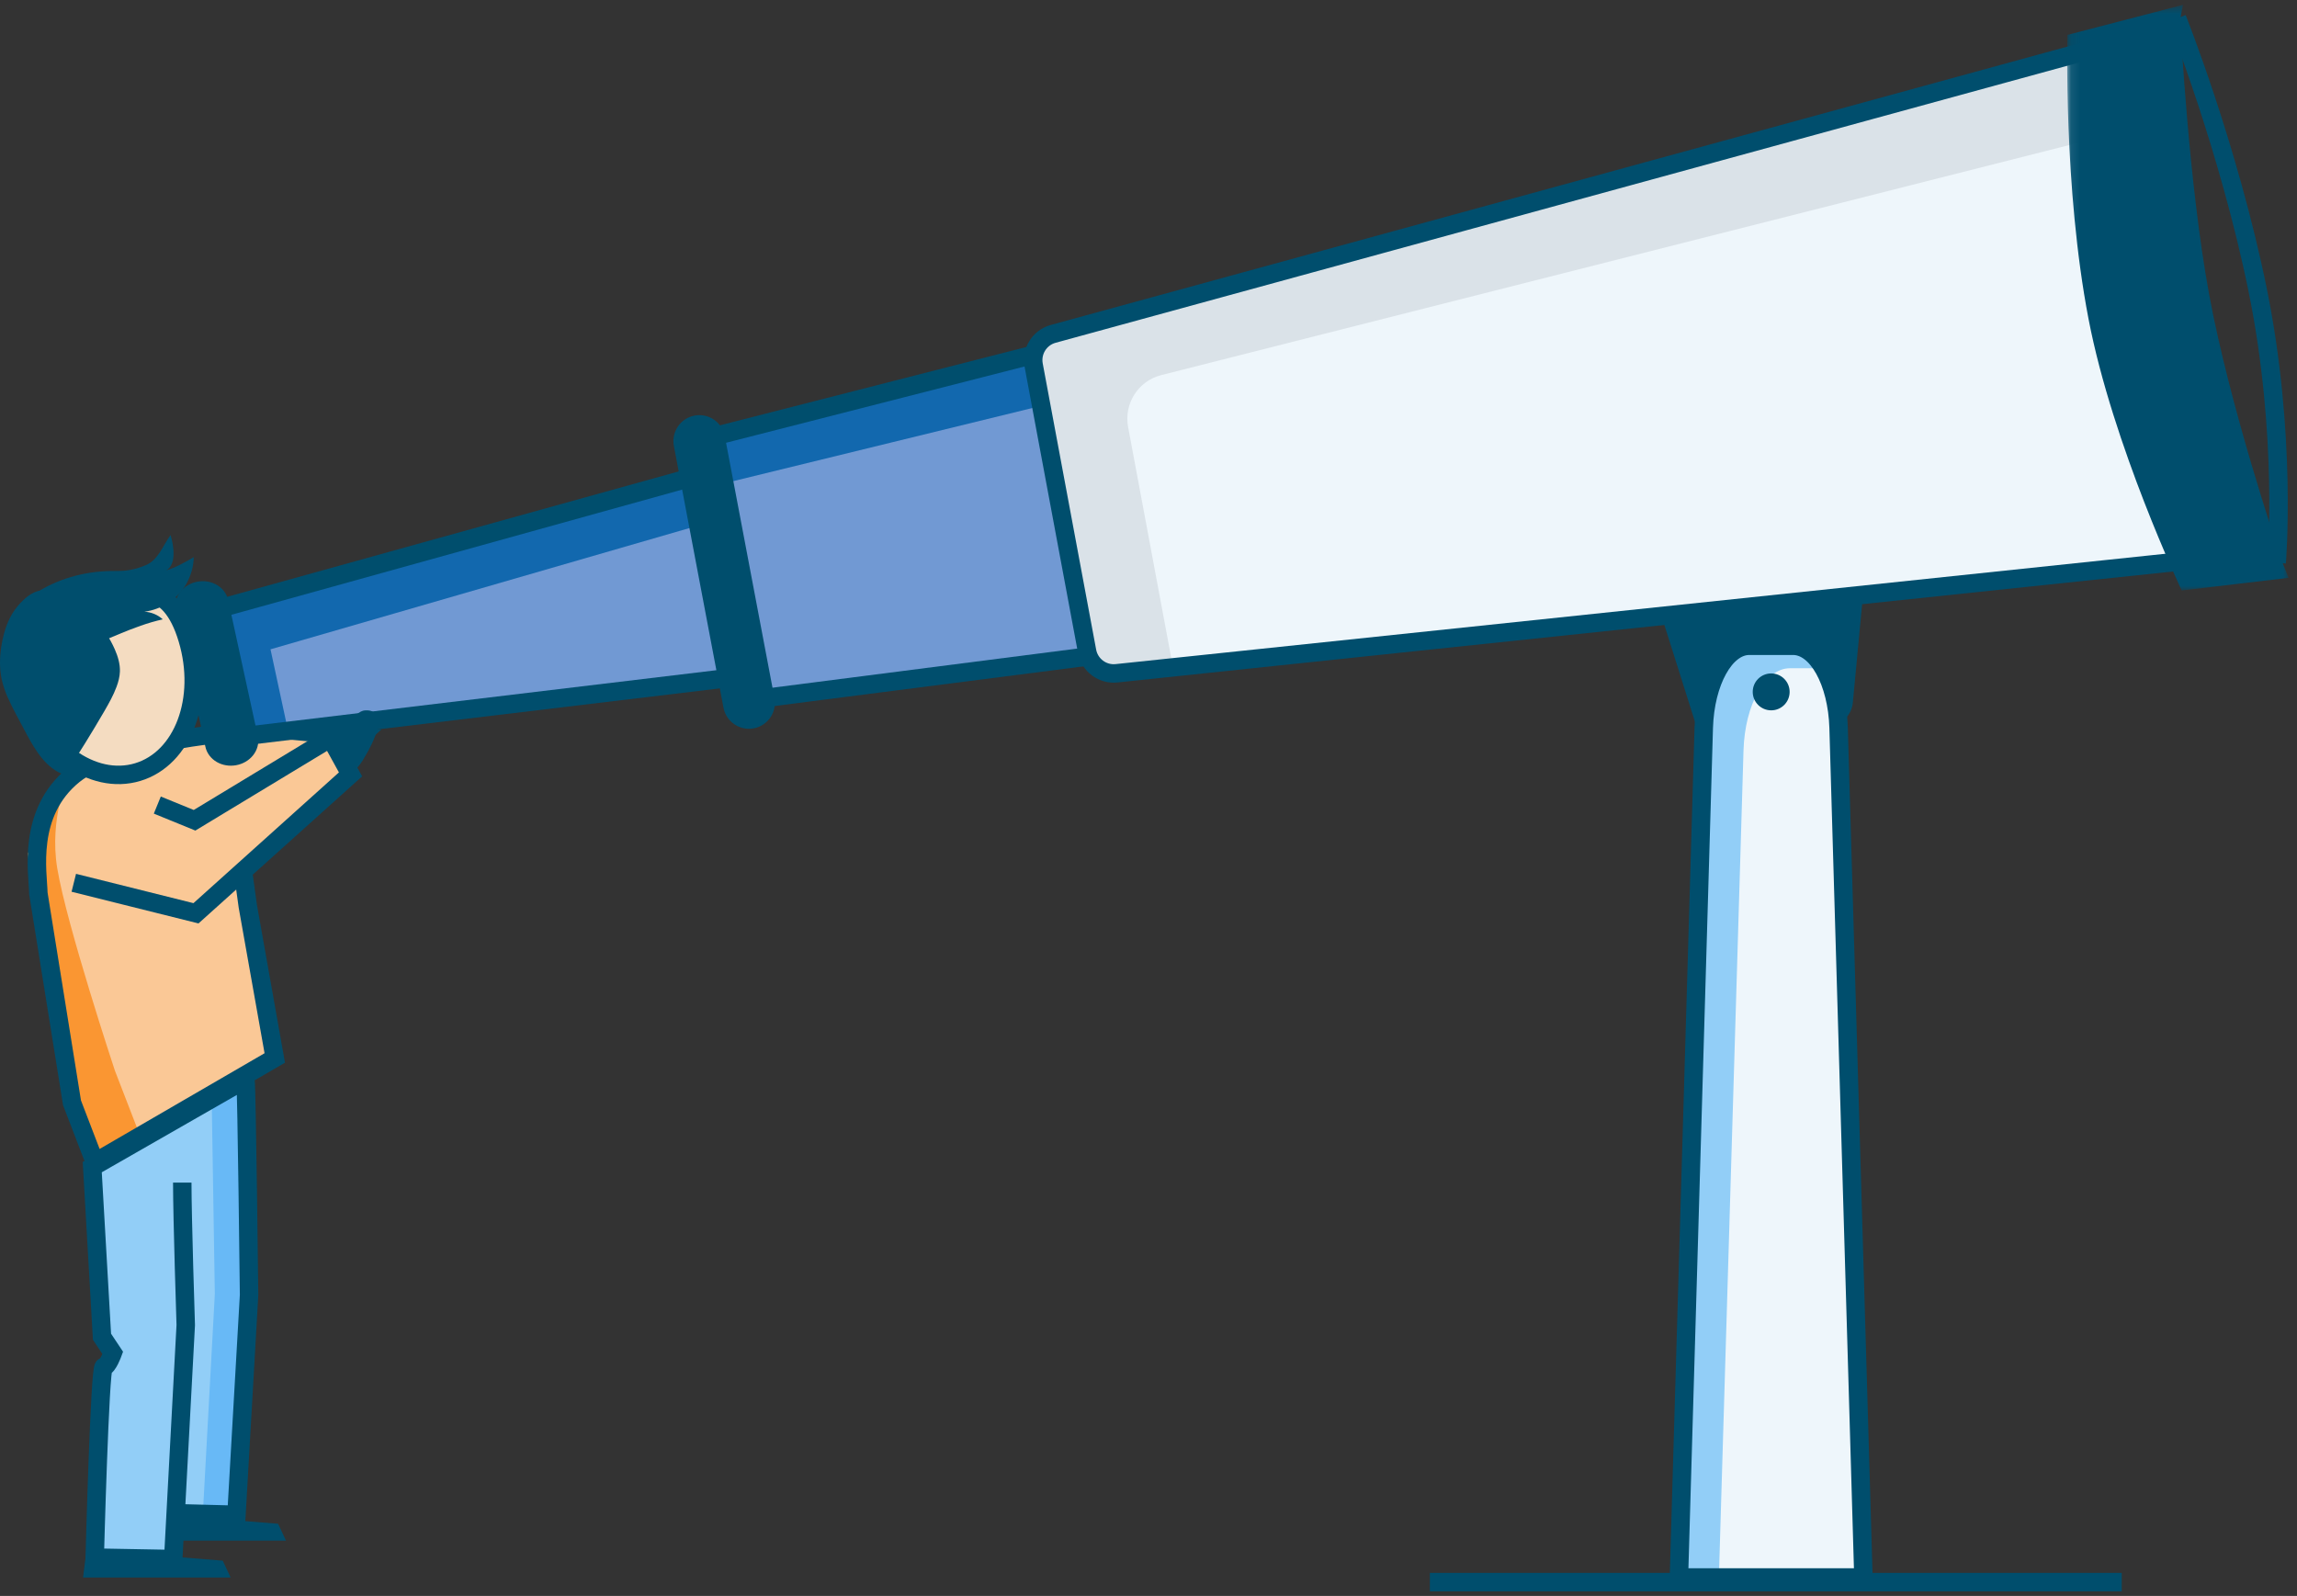 <?xml version="1.0" encoding="UTF-8"?>
<svg width="249px" height="173px" viewBox="0 0 249 173" version="1.1" xmlns="http://www.w3.org/2000/svg" xmlns:xlink="http://www.w3.org/1999/xlink">
    <rect x="0" y="0" width="249" height="173" fill="#333333" stroke="none"/>
    <!-- Generator: Sketch 63.1 (92452) - https://sketch.com -->
    <title>ausbildung-fiducia-fernglas-nur-diese-seite.svg</title>
    <desc>Created with Sketch.</desc>
<defs>
        <polygon id="path-1" points="0.091 0.526 24.09 0.526 24.09 64.005 0.091 64.005"></polygon>
    </defs>
    <g id="Illustrations" stroke="none" stroke-width="1" fill="none" fill-rule="evenodd">
        <g transform="translate(-2384, -2035)" id="illustrationen-/-karakter-/-fernglas-/-farbig">
            <g transform="translate(2384, 2035)">
                <g id="Group-76">
                    <path d="M180,66.408 L202,64 L200.852,76.163 C200.727,77.494 199.696,78.552 198.387,78.696 L186.616,79.984 C185.307,80.127 184.079,79.317 183.676,78.044 L180,66.408 Z" id="Fill-1" fill="#004E6D"></path>
                    <path d="M202,171 L182,171 L184.692,78.879 C184.844,73.894 187.006,70 189.622,70 L194.378,70 C196.994,70 199.156,73.894 199.308,78.879 L202,171 Z" id="Fill-3" fill="#EEF6FB"></path>
                    <path d="M189.001,81.316 C189.155,76.332 191.361,72.437 194.028,72.437 L198,72.437 C197.104,70.923 195.92,70 194.626,70 L189.774,70 C187.107,70 184.901,73.894 184.746,78.878 L182,171 L186.331,171 L189.001,81.316 Z" id="Fill-5" fill="#92CEF7"></path>
                    <path d="M29.743,114.683 L10.154,126 L7.661,119.539 L4.586,96.241 C3.989,95.083 2.724,88.127 7.844,83.993 C12.963,79.859 29.534,79 29.534,79 L39,79.87 L25.92,91.85 L26.808,98.24 L29.743,114.683 Z" id="Fill-7" fill="#FAC896"></path>
                    <path d="M12.456,116.058 C12.456,116.058 7.224,100.272 6.207,94.131 C5.297,88.637 7.448,84 7.448,84 L3,92.532 L7.273,118.542 L9.669,126 L15,122.637 L12.456,116.058 Z" id="Fill-9" fill="#FA9632"></path>
                    <path d="M29.786,114.683 L10.286,126 L7.805,119.539 L4.16,96.847 C4.116,94.606 2.889,88.127 7.986,83.993 C13.082,79.859 29.577,79 29.577,79 L39,79.87 L25.98,91.85 L26.864,98.24 L29.786,114.683 Z" id="Stroke-11" stroke="#004E6D" stroke-width="2"></path>
                    <polygon id="Fill-13" fill="#004E6D" points="15 167 31 167 30.146 165.175 15.385 164"></polygon>
                    <polygon id="Fill-15" fill="#004E6D" points="9 171 25 171 24.146 169.174 9.385 168"></polygon>
                    <path d="M19.621,129.984 C19.625,133.452 20.134,143.634 20.134,143.634 L18.778,169 L10.268,168.844 C10.268,168.844 10.817,148.165 11.248,148.165 C11.679,148.165 12.226,146.657 12.226,146.657 L11.056,144.898 L10.071,128.081 L10,126.513 L26.612,117 C26.725,120.845 27,140.372 27,140.372 L25.633,164.2 L19.544,164.044" id="Fill-17" fill="#92CEF7"></path>
                    <path d="M26.508,116.914 L26.504,116.916 C26.487,115.9 26.486,115.718 26.508,116.914" id="Fill-19" fill="#7199D3"></path>
                    <path d="M23.288,140.272 C23.288,140.272 23.055,125.806 22.951,119.216 L26.629,117 C26.697,121.535 27,140.272 27,140.272 L25.706,164 L22,163.901 L23.288,140.272 Z" id="Fill-21" fill="#68B9F6"></path>
                    <path d="M19.758,128.189 C19.758,132.051 20.135,143.633 20.135,143.633 L18.778,169 L10.268,168.845 C10.268,168.845 10.817,148.166 11.248,148.166 C11.68,148.166 12.226,146.657 12.226,146.657 L11.056,144.899 L10,126.514 L26.612,117 C26.75,118.282 27,140.372 27,140.372 L25.633,164.2 L19.543,164.044" id="Stroke-23" stroke="#004E6D" stroke-width="2"></path>
                    <path d="M14.925,83.695 C19.851,82.213 22.271,75.754 20.33,69.268 C18.388,62.781 14.522,63.535 9.596,65.016 C4.67,66.497 0.549,68.146 2.49,74.632 C4.432,81.119 9.999,85.176 14.925,83.695" id="Fill-25" fill="#F4DCC1"></path>
                    <path d="M3.72,64.389 C6.132,62.775 9.07,61.942 12.006,61.898 C12.546,61.888 13.089,61.907 13.627,61.851 C14.366,61.774 15.084,61.562 15.769,61.281 C17.163,60.709 17.62,59.198 18.487,58 C18.857,59.174 19.131,61.197 18.035,61.819 C18.936,61.577 20.207,60.876 21,60.398 C20.993,61.48 20.636,62.522 20.191,63.306 C19.275,64.918 17.536,66.068 15.648,66.31 C16.387,66.344 17.109,66.643 17.643,67.137 C14.386,67.856 11.442,69.512 8.286,70.57 C7.314,70.895 6.256,71.164 5.269,70.881 C3.927,70.495 2.918,69.076 2.278,67.943 C1.481,66.532 2.535,65.182 3.72,64.389" id="Fill-27" fill="#004E6D"></path>
                    <path d="M0.216,69.645 C-0.03,70.95 -0.095,72.302 0.176,73.602 C0.458,74.946 1.089,76.19 1.728,77.41 C2.106,78.132 2.488,78.852 2.876,79.568 C3.858,81.39 5.043,83.345 7.025,84 C8.519,81.743 9.945,79.442 11.303,77.103 C11.802,76.242 12.294,75.37 12.638,74.437 C12.833,73.91 12.978,73.36 12.998,72.797 C13.026,71.969 12.779,71.155 12.447,70.394 C11.41,68.012 9.497,66.03 7.173,64.834 C6.356,64.414 5.349,63.898 4.393,64.018 C3.425,64.137 2.588,64.93 1.98,65.625 C0.994,66.752 0.487,68.2 0.216,69.645" id="Fill-29" fill="#004E6D"></path>
                    <path d="M14.925,83.695 C19.851,82.213 22.271,75.754 20.33,69.268 C18.388,62.781 14.522,63.535 9.596,65.016 C4.67,66.497 0.549,68.146 2.49,74.632 C4.432,81.119 9.999,85.176 14.925,83.695 Z" id="Stroke-31" stroke="#004E6D" stroke-width="2"></path>
                    <polygon id="Fill-33" fill="#7199D3" points="93 71.818 24.763 80 22 66.462 88.475 48"></polygon>
                    <polygon id="Fill-35" fill="#1268AE" points="90 52.825 88.982 48 22 66.52 24.92 81 31.346 79.773 29.323 70.385"></polygon>
                    <polygon id="Stroke-37" stroke="#004E6D" stroke-width="2" points="93 71.818 24.763 80 22 66.462 88.475 48"></polygon>
                    <polygon id="Fill-39" fill="#7199D3" points="144 67.819 80.264 76 75 47.913 137.262 32"></polygon>
                    <polygon id="Fill-41" fill="#1268AE" points="76.026 53 138 37.85 136.911 32 75 48"></polygon>
                    <polygon id="Stroke-43" stroke="#004E6D" stroke-width="2" points="144 67.819 80.264 76 75 47.913 137.262 32"></polygon>
                    <path d="M81.522,77.969 L81.522,77.969 C80.539,78.153 79.593,77.504 79.408,76.52 L74.031,48.15 C73.847,47.164 74.495,46.216 75.478,46.031 C76.46,45.848 77.407,46.495 77.591,47.479 L82.969,75.851 C83.153,76.836 82.506,77.784 81.522,77.969" id="Fill-45" fill="#004E6D"></path>
                    <path d="M81.522,77.969 L81.522,77.969 C80.539,78.153 79.593,77.504 79.408,76.52 L74.031,48.15 C73.847,47.164 74.495,46.216 75.478,46.031 C76.46,45.848 77.407,46.495 77.591,47.479 L82.969,75.851 C83.153,76.836 82.506,77.784 81.522,77.969 Z" id="Stroke-47" stroke="#004E6D" stroke-width="2"></path>
                    <path d="M25.416,81.965 L25.416,81.965 C24.383,82.151 23.406,81.586 23.234,80.7 L20.026,65.975 C19.854,65.09 20.552,64.221 21.585,64.035 C22.617,63.849 23.595,64.414 23.766,65.3 L26.974,80.024 C27.146,80.91 26.45,81.779 25.416,81.965" id="Fill-49" fill="#004E6D"></path>
                    <path d="M25.416,81.965 L25.416,81.965 C24.383,82.151 23.406,81.586 23.234,80.7 L20.026,65.975 C19.854,65.09 20.552,64.221 21.585,64.035 C22.617,63.849 23.595,64.414 23.766,65.3 L26.974,80.024 C27.146,80.91 26.45,81.779 25.416,81.965 Z" id="Stroke-51" stroke="#004E6D" stroke-width="2"></path>
                    <path d="M246,59.847 L121.033,72.984 C119.511,73.144 118.122,72.104 117.841,70.595 L112.051,39.58 C111.769,38.071 112.689,36.596 114.164,36.193 L235.387,3 C235.387,3 236.935,23.421 238.204,30.369 C239.553,37.758 246,59.847 246,59.847" id="Fill-53" fill="#EEF6FB"></path>
                    <path d="M122.289,46.285 C121.817,43.756 123.385,41.295 125.872,40.665 L236,12.765 L235.494,3 L114.166,36.193 C112.689,36.596 111.769,38.071 112.051,39.58 L117.846,70.595 C118.127,72.105 119.517,73.144 121.04,72.984 L127.156,72.342 L122.289,46.285 Z" id="Fill-55" fill="#DAE2E8"></path>
                    <path d="M246,59.847 L121.033,72.984 C119.511,73.144 118.122,72.104 117.841,70.595 L112.051,39.58 C111.769,38.071 112.689,36.596 114.164,36.193 L235.387,3 C235.387,3 236.249,19.911 238.484,32.05 C240.754,44.373 246,59.847 246,59.847 Z" id="Stroke-57" stroke="#004E6D" stroke-width="2"></path>
                    <path d="M236,2 C236,2 241.568,15.934 244.724,31.374 C247.956,47.185 246.798,61 246.798,61" id="Stroke-59" stroke="#004E6D" stroke-width="2"></path>
                    <path d="M35,81.148 C35,81.148 38.28,77.307 39.349,77.043 C39.9,76.908 42.79,76.741 39.317,82.433 C38.658,83.514 36.979,85 36.979,85 L35,81.148 Z" id="Fill-61" fill="#004E6D"></path>
                    <polyline id="Fill-63" fill="#FAC896" points="16.8 87.025 20.885 88.707 35.801 79 38 83.024 21.041 99 12 96.085"></polyline>
                    <polyline id="Stroke-65" stroke="#004E6D" stroke-width="2" points="17.053 87.269 21.09 88.917 35.827 80 38 83.941 21.244 99 8 95.694"></polyline>
                    <path d="M202,171 L182,171 L184.692,78.879 C184.844,73.894 187.006,70 189.622,70 L194.378,70 C196.994,70 199.156,73.894 199.308,78.879 L202,171 Z" id="Stroke-67" stroke="#004E6D" stroke-width="2"></path>
                    <path d="M194,74.999 C194,76.105 193.106,77 192.001,77 C190.896,77 190,76.105 190,74.999 C190,73.895 190.896,73 192.001,73 C193.106,73 194,73.895 194,74.999" id="Fill-69" fill="#004E6D"></path>
                    <line x1="155" y1="171.5" x2="230" y2="171.5" id="Stroke-71" stroke="#004E6D" stroke-width="2"></line>
                    <g id="Group-75" transform="translate(224, 0)">
                        <mask id="mask-2" fill="white">
                            <use xlink:href="#path-1"></use>
                        </mask>
                        <g id="Clip-74"></g>
                        <path d="M0.12,3.782 L12.642,0.526 C12.642,0.526 9.674,12.981 14.551,32.339 C19.429,51.697 24.091,62.636 24.091,62.636 L12.502,64.005 C12.502,64.005 5.024,48.229 2.402,34.58 C-0.345,20.281 0.12,3.782 0.12,3.782" id="Fill-73" fill="#004E6D" mask="url(#mask-2)"></path>
                    </g>
                </g>
            </g>
        </g>
    </g>
</svg>